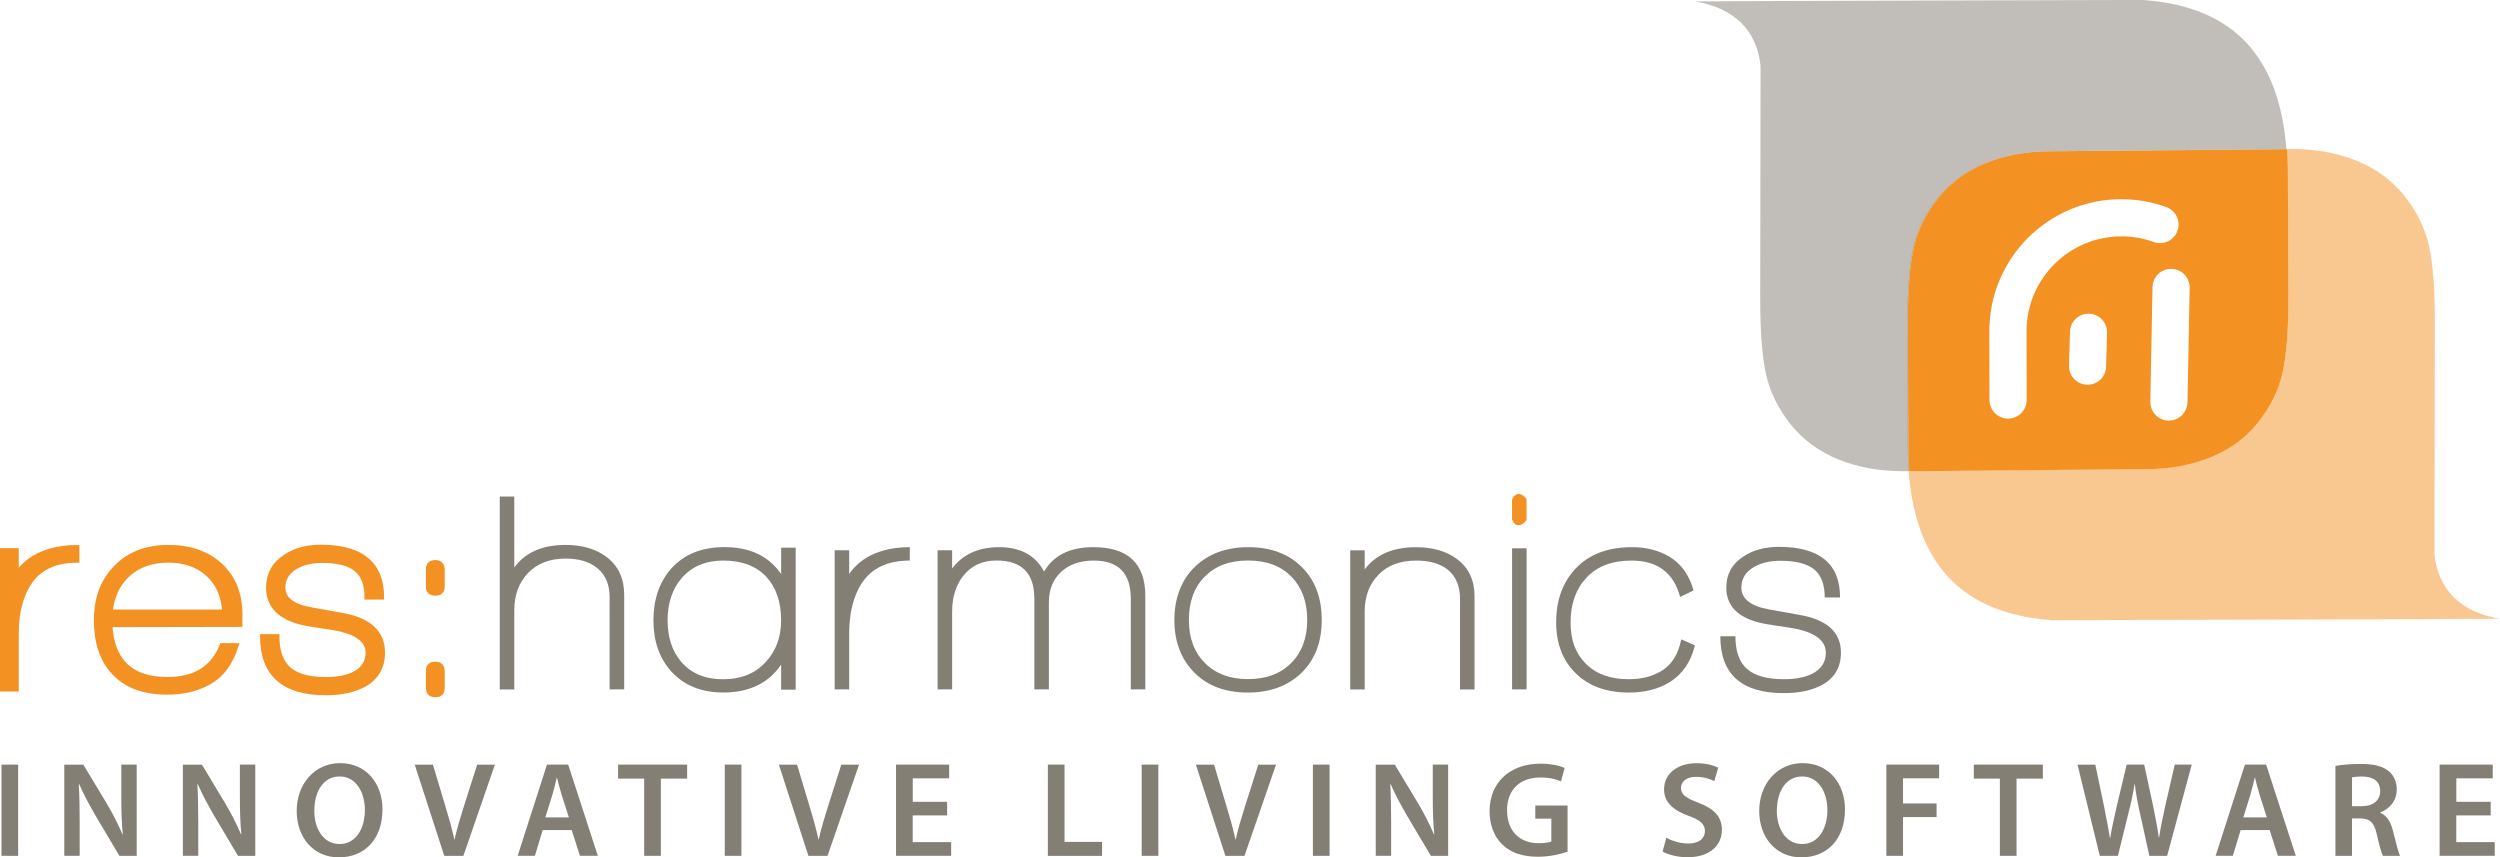 <?xml version="1.0" encoding="UTF-8"?><svg id="a" xmlns="http://www.w3.org/2000/svg" viewBox="0 0 488.88 167.66"><g><path d="M3.55,149.52v17.84H.29v-17.84H3.55Z" style="fill:#847f75;"/><path d="M12.57,167.37v-17.84h3.73l4.61,7.66c1.17,1.97,2.21,4.04,3.04,5.98l.06-.02c-.23-2.37-.29-4.67-.29-7.4v-6.23h3.01v17.84h-3.38l-4.66-7.85c-1.14-1.96-2.32-4.13-3.2-6.16l-.08,.02c.13,2.32,.17,4.67,.17,7.6v6.38h-3.01Z" style="fill:#847f75;"/><path d="M35.76,167.37v-17.84h3.73l4.61,7.66c1.17,1.97,2.21,4.04,3.04,5.98l.06-.02c-.23-2.37-.29-4.67-.29-7.4v-6.23h3.01v17.84h-3.38l-4.66-7.85c-1.14-1.96-2.32-4.13-3.2-6.16l-.08,.02c.13,2.32,.17,4.67,.17,7.6v6.38h-3.01Z" style="fill:#847f75;"/><path d="M74.79,158.27c0,5.98-3.62,9.39-8.54,9.39s-8.23-3.85-8.23-9.08,3.46-9.35,8.5-9.35,8.27,3.93,8.27,9.03Zm-13.33,.25c0,3.64,1.84,6.53,4.96,6.53s4.93-2.93,4.93-6.66c0-3.37-1.67-6.55-4.92-6.55s-4.96,3.01-4.96,6.68Z" style="fill:#847f75;"/><path d="M86.88,167.37l-5.78-17.84h3.56l2.43,8.11c.69,2.25,1.28,4.34,1.75,6.5h.06c.47-2.11,1.12-4.28,1.81-6.45l2.6-8.16h3.47l-6.17,17.84h-3.74Z" style="fill:#847f75;"/><path d="M106.12,162.32l-1.52,5.04h-3.37l5.73-17.84h4.15l5.8,17.84h-3.5l-1.61-5.04h-5.67Zm5.13-2.46l-1.41-4.4c-.34-1.11-.64-2.32-.91-3.36h-.06c-.26,1.05-.53,2.28-.85,3.34l-1.38,4.41h4.6Z" style="fill:#847f75;"/><path d="M125.96,152.26h-5.09v-2.74h13.5v2.74h-5.14v15.1h-3.26v-15.1Z" style="fill:#847f75;"/><path d="M144.99,149.52v17.84h-3.26v-17.84h3.26Z" style="fill:#847f75;"/><path d="M158.09,167.37l-5.78-17.84h3.56l2.43,8.11c.69,2.25,1.28,4.34,1.75,6.5h.06c.47-2.11,1.12-4.28,1.81-6.45l2.6-8.16h3.47l-6.17,17.84h-3.74Z" style="fill:#847f75;"/><path d="M185.2,159.45h-6.72v5.23h7.52v2.68h-10.78v-17.84h10.39v2.68h-7.12v4.59h6.72v2.66Z" style="fill:#847f75;"/><path d="M204.91,149.52h3.26v15.11h7.34v2.74h-10.6v-17.84Z" style="fill:#847f75;"/><path d="M226.52,149.52v17.84h-3.26v-17.84h3.26Z" style="fill:#847f75;"/><path d="M239.63,167.37l-5.78-17.84h3.56l2.43,8.11c.69,2.25,1.28,4.34,1.75,6.5h.06c.47-2.11,1.12-4.28,1.81-6.45l2.6-8.16h3.47l-6.17,17.84h-3.74Z" style="fill:#847f75;"/><path d="M260,149.52v17.84h-3.26v-17.84h3.26Z" style="fill:#847f75;"/><path d="M269.03,167.37v-17.84h3.73l4.61,7.66c1.17,1.97,2.21,4.04,3.04,5.98l.06-.02c-.23-2.37-.29-4.67-.29-7.4v-6.23h3.01v17.84h-3.38l-4.66-7.85c-1.14-1.96-2.32-4.13-3.2-6.16l-.08,.02c.13,2.32,.17,4.67,.17,7.6v6.38h-3.01Z" style="fill:#847f75;"/><path d="M306.53,166.55c-1.15,.41-3.37,.99-5.75,.99-3.01,0-5.31-.76-6.99-2.38-1.59-1.52-2.51-3.86-2.5-6.55,.01-5.66,4.04-9.27,9.94-9.27,2.2,0,3.91,.44,4.74,.84l-.72,2.62c-.97-.43-2.17-.76-4.06-.76-3.8,0-6.48,2.25-6.48,6.4s2.5,6.45,6.2,6.45c1.18,0,2.05-.15,2.46-.35v-4.45h-3.14v-2.56h6.31v9.02Z" style="fill:#847f75;"/><path d="M325.85,163.81c1.05,.61,2.65,1.14,4.31,1.14,2.08,0,3.24-.98,3.24-2.44,0-1.35-.9-2.14-3.16-2.96-2.95-1.05-4.83-2.63-4.83-5.18,0-2.92,2.44-5.12,6.32-5.12,1.93,0,3.35,.41,4.28,.88l-.78,2.63c-.65-.34-1.89-.85-3.56-.85-2.07,0-2.95,1.1-2.95,2.15,0,1.37,1.03,2.01,3.41,2.92,3.1,1.18,4.59,2.74,4.59,5.3,0,2.87-2.16,5.36-6.77,5.36-1.89,0-3.85-.54-4.82-1.13l.72-2.7Z" style="fill:#847f75;"/><path d="M360.79,158.27c0,5.98-3.62,9.39-8.54,9.39s-8.23-3.85-8.23-9.08,3.46-9.35,8.5-9.35,8.27,3.93,8.27,9.03Zm-13.33,.25c0,3.64,1.84,6.53,4.96,6.53s4.93-2.93,4.93-6.66c0-3.37-1.67-6.55-4.92-6.55s-4.96,3.01-4.96,6.68Z" style="fill:#847f75;"/><path d="M368.88,149.52h10.32v2.68h-7.06v4.92h6.56v2.66h-6.56v7.58h-3.26v-17.84Z" style="fill:#847f75;"/><path d="M391.07,152.26h-5.09v-2.74h13.5v2.74h-5.14v15.1h-3.26v-15.1Z" style="fill:#847f75;"/><path d="M410.62,167.37l-4.36-17.84h3.48l1.7,8.1c.44,2.17,.86,4.44,1.16,6.21h.06c.29-1.86,.78-4,1.29-6.25l1.92-8.07h3.43l1.77,8.21c.43,2.11,.82,4.1,1.08,6.03h.06c.31-1.97,.74-4.01,1.21-6.18l1.86-8.06h3.32l-4.81,17.84h-3.48l-1.85-8.4c-.45-2.02-.77-3.72-1-5.65h-.05c-.3,1.91-.64,3.62-1.18,5.65l-2.07,8.4h-3.53Z" style="fill:#847f75;"/><path d="M438.16,162.32l-1.52,5.04h-3.37l5.73-17.84h4.15l5.8,17.84h-3.5l-1.62-5.04h-5.67Zm5.13-2.46l-1.41-4.4c-.34-1.11-.64-2.32-.91-3.36h-.06c-.26,1.05-.53,2.28-.85,3.34l-1.38,4.41h4.6Z" style="fill:#847f75;"/><path d="M456.71,149.77c1.24-.23,3.05-.38,4.94-.38,2.56,0,4.3,.43,5.5,1.44,.98,.82,1.54,2.05,1.54,3.58,0,2.3-1.56,3.87-3.25,4.46v.08c1.29,.49,2.05,1.72,2.49,3.45,.57,2.23,1.05,4.28,1.41,4.97h-3.35c-.28-.52-.7-1.99-1.2-4.21-.51-2.33-1.36-3.08-3.21-3.12h-1.64v7.33h-3.24v-17.6Zm3.24,7.88h1.93c2.21,0,3.57-1.17,3.57-2.94,0-1.94-1.37-2.85-3.48-2.86-1.03,0-1.69,.08-2.03,.17v5.63Z" style="fill:#847f75;"/><path d="M487.05,159.45h-6.72v5.23h7.52v2.68h-10.78v-17.84h10.39v2.68h-7.12v4.59h6.72v2.66Z" style="fill:#847f75;"/></g><path d="M5.7,114.06c-1.63,2.56-2.45,5.85-2.45,9.85v10.9H.42v-27.2H3.25v4.62c.55-.81,1.26-1.57,2.11-2.28,2.45-1.96,5.69-2.95,9.74-2.95v2.62c-4.34,0-7.47,1.48-9.4,4.45Z" style="fill:#f39222; stroke:#f39222; stroke-width:.84px;"/><path d="M21.56,122.24c.37,7.05,4.1,10.57,11.18,10.57,5.38,0,8.92-2.21,10.63-6.62h2.89c-1.08,3.49-2.91,5.94-5.51,7.34-2.26,1.26-4.97,1.89-8.12,1.89-4.56,0-8.05-1.32-10.46-3.95-2.26-2.45-3.39-5.84-3.39-10.18s1.28-7.72,3.86-10.35c2.58-2.64,6-3.96,10.27-3.96s7.68,1.2,10.24,3.59c2.56,2.39,3.84,5.61,3.84,9.65v1.95l-25.42,.05Zm11.35-12.63c-3.16,0-5.74,.89-7.76,2.67-2.02,1.78-3.2,4.23-3.53,7.34h22.25c-.19-3.12-1.27-5.57-3.26-7.34-1.98-1.78-4.55-2.67-7.7-2.67Z" style="fill:#f39222; stroke:#f39222; stroke-width:.84px;"/><path d="M63.68,135.54c-8.27,0-12.41-3.71-12.41-11.12h2.95c0,2.93,.76,5.06,2.28,6.4,1.52,1.34,3.93,2,7.23,2,2.22,0,4.06-.35,5.51-1.06,1.78-.93,2.67-2.3,2.67-4.12,0-2.22-1.85-3.76-5.56-4.62-.26-.08-2.12-.37-5.56-.89-5.56-.85-8.34-3.26-8.34-7.23,0-2.6,1.11-4.62,3.34-6.07,1.89-1.26,4.21-1.89,6.95-1.89,7.97,0,11.96,3.3,11.96,9.9h-3c0-2.52-.68-4.35-2.06-5.48-1.37-1.13-3.58-1.7-6.62-1.7-2.04,0-3.77,.41-5.18,1.22-1.63,.97-2.45,2.3-2.45,4.01,0,2.22,1.82,3.65,5.45,4.29,.96,.18,2.93,.54,5.9,1.06,5.42,.93,8.13,3.39,8.13,7.4,0,2.82-1.22,4.92-3.67,6.29-1.97,1.07-4.47,1.61-7.51,1.61Z" style="fill:#f39222; stroke:#f39222; stroke-width:.84px;"/><path d="M85.15,116.07c-.96,0-1.44-.45-1.44-1.34v-3.4c0-.93,.48-1.39,1.44-1.39,.85,0,1.32,.44,1.39,1.34v3.45c0,.89-.46,1.34-1.39,1.34Zm0,19.86c-.96,0-1.44-.46-1.44-1.39v-3.39c0-.9,.48-1.34,1.44-1.34,.85,0,1.32,.44,1.39,1.34v3.39c0,.93-.46,1.39-1.39,1.39Z" style="fill:#f39222; stroke:#f39222; stroke-width:.84px;"/><path d="M119.21,134.82v-18.02c0-2.45-.77-4.32-2.31-5.62-1.54-1.3-3.62-1.95-6.26-1.95-3.11,0-5.57,.94-7.37,2.81-1.8,1.88-2.7,4.31-2.7,7.32v15.46h-2.84v-37.72h2.84v13.86c2.15-2.93,5.49-4.4,10.02-4.4,3.3,0,5.99,.8,8.07,2.39,2.26,1.74,3.4,4.19,3.4,7.34v18.52h-2.84Z" style="fill:#847f75;"/><path d="M152.75,134.87v-4.9c-2.48,3.64-6.25,5.45-11.29,5.45-4.3,0-7.69-1.37-10.18-4.11-2.34-2.6-3.5-5.94-3.5-10.02s1.19-7.59,3.56-10.18c2.48-2.75,5.94-4.12,10.35-4.12,4.97,0,8.66,1.76,11.07,5.29v-5.18h2.84v27.76h-2.84Zm-2.84-22.03c-2-2.15-4.84-3.22-8.51-3.22-3.41,0-6.12,1.15-8.12,3.45-1.82,2.15-2.73,4.9-2.73,8.24s.91,6.1,2.73,8.18c1.93,2.22,4.64,3.34,8.12,3.34s6.2-1.1,8.26-3.28c2.06-2.19,3.09-4.93,3.09-8.23,0-3.56-.95-6.38-2.84-8.46Z" style="fill:#847f75;"/><path d="M168.5,114.06c-1.63,2.56-2.44,5.85-2.44,9.85v10.9h-2.84v-27.2h2.84v4.62c.55-.81,1.26-1.57,2.11-2.28,2.45-1.96,5.69-2.95,9.74-2.95v2.62c-4.34,0-7.47,1.48-9.4,4.45Z" style="fill:#847f75;"/><path d="M221.13,134.82v-17.75c0-4.97-2.42-7.45-7.23-7.45-2.67,0-4.81,.74-6.4,2.22-1.6,1.48-2.39,3.47-2.39,5.95v17.02h-2.84v-17.75c0-4.97-2.47-7.45-7.4-7.45-2.78,0-4.97,1.02-6.56,3.06-1.41,1.86-2.12,4.16-2.12,6.9v15.24h-2.84v-27.2h2.84v3.56c2.08-2.78,5.16-4.17,9.24-4.17s7.1,1.6,8.74,4.78c1.85-3.19,5.06-4.78,9.62-4.78,6.79,0,10.18,3.19,10.18,9.57v18.24h-2.83Z" style="fill:#847f75;"/><path d="M244,135.43c-4.41,0-7.91-1.32-10.49-3.95-2.58-2.63-3.86-6.05-3.86-10.24s1.33-7.8,3.98-10.37c2.65-2.58,6.15-3.87,10.49-3.87s7.82,1.29,10.43,3.87c2.61,2.57,3.92,6.04,3.92,10.37s-1.33,7.79-3.98,10.35c-2.65,2.56-6.15,3.84-10.49,3.84Zm8.57-22.62c-2.04-2.13-4.88-3.2-8.51-3.2s-6.39,1.05-8.46,3.14c-2.08,2.1-3.11,4.92-3.11,8.48s1.05,6.33,3.14,8.43c2.1,2.1,4.9,3.14,8.44,3.14s6.33-1.05,8.42-3.14c2.09-2.1,3.14-4.91,3.14-8.43s-1.02-6.3-3.06-8.43Z" style="fill:#847f75;"/><path d="M285.51,134.82v-17.75c0-2.41-.78-4.28-2.33-5.62-1.53-1.22-3.6-1.83-6.24-1.83-3.11,0-5.57,.92-7.36,2.75-1.8,1.84-2.71,4.24-2.71,7.21v15.24h-2.83v-27.2h2.83v3.73c2.15-2.89,5.49-4.34,10.02-4.34,3.3,0,5.99,.78,8.06,2.34,2.26,1.71,3.4,4.12,3.4,7.24v18.24h-2.84Z" style="fill:#847f75;"/><path d="M297.02,102.71c-.59,0-1.04-.37-1.34-1.11v-3.9c.33-.74,.78-1.11,1.34-1.11,.44,0,.94,.33,1.5,1v4.12c-.52,.67-1.02,1-1.5,1Z" style="fill:#f39222;"/><rect x="295.69" y="107.22" width="2.84" height="27.59" style="fill:#847f75;"/><path d="M326.56,133.37c-2.23,1.37-4.9,2.06-8.01,2.06-4.38,0-7.84-1.25-10.4-3.75-2.56-2.5-3.84-5.83-3.84-9.99,0-4.38,1.31-7.92,3.92-10.63,2.61-2.71,6.26-4.06,10.93-4.06,2.82,0,5.27,.64,7.34,1.89,2.3,1.41,3.86,3.6,4.67,6.57l-2.62,1.28c-1.26-4.75-4.43-7.12-9.51-7.12-3.78,0-6.71,1.11-8.79,3.33-2.08,2.23-3.12,5.14-3.12,8.74s1,6.12,3,8.12c2.01,2.01,4.79,3.01,8.35,3.01,2.52,0,4.69-.55,6.5-1.67,1.97-1.22,3.23-3.26,3.79-6.12l2.67,1.17c-.78,3.23-2.42,5.62-4.9,7.18Z" style="fill:#847f75;"/><path d="M348.82,135.54c-8.27,0-12.41-3.71-12.41-11.12h2.95c0,2.93,.76,5.06,2.28,6.4,1.52,1.34,3.93,2,7.23,2,2.22,0,4.06-.35,5.51-1.06,1.78-.93,2.67-2.3,2.67-4.12,0-2.22-1.85-3.76-5.56-4.62-.26-.08-2.11-.37-5.57-.89-5.56-.85-8.34-3.26-8.34-7.23,0-2.6,1.11-4.62,3.34-6.07,1.89-1.26,4.21-1.89,6.95-1.89,7.97,0,11.96,3.3,11.96,9.9h-3c0-2.52-.69-4.35-2.05-5.48-1.37-1.13-3.58-1.7-6.63-1.7-2.04,0-3.76,.41-5.17,1.22-1.63,.97-2.45,2.3-2.45,4.01,0,2.22,1.82,3.65,5.45,4.29,.97,.18,2.93,.54,5.9,1.06,5.41,.93,8.12,3.39,8.12,7.4,0,2.82-1.22,4.92-3.67,6.29-1.96,1.07-4.47,1.61-7.51,1.61Z" style="fill:#847f75;"/><g><path d="M447.39,32.43c-.03-1.12-.09-2.2-.17-3.26-7.19,.06-45.72,.41-46.29,.41-4.62,0-8.84,.77-12.62,2.31-3.79,1.54-6.88,3.82-9.3,6.86-2.42,3.02-4.01,6.25-4.76,9.67-.78,3.44-1.17,8.4-1.17,14.92l.11,25.54c.04,1.11,.1,2.2,.18,3.27,7.19-.06,45.72-.41,46.29-.41,4.62,0,8.84-.78,12.62-2.31,3.79-1.54,6.89-3.82,9.3-6.85,2.42-3.03,4.01-6.26,4.77-9.67,.78-3.44,1.16-8.4,1.16-14.93l-.12-25.54Zm-35.53,39.28c-.05,1.99-1.7,3.56-3.68,3.52h-.05c-2-.05-3.58-1.72-3.53-3.73l.19-6.63c.06-2.01,1.72-3.58,3.72-3.53,2.01,.06,3.58,1.73,3.53,3.73l-.19,6.64Zm2.97-25.49c-10.24,.02-18.52,8.3-18.54,18.54,0,8.1,.03,13.44,.03,13.45,.01,2-1.61,3.64-3.61,3.65h-.02c-2,0-3.63-1.62-3.64-3.62,0,0-.03-5.37-.03-13.49,0-14.25,11.55-25.79,25.8-25.8,3.08,0,6.05,.55,8.81,1.55,1.88,.68,2.86,2.76,2.17,4.65-.68,1.88-2.77,2.86-4.65,2.17-1.98-.72-4.1-1.11-6.33-1.11Zm12.92,32.47c-.04,2-1.69,3.6-3.69,3.56h0c-2-.04-3.6-1.7-3.56-3.7l.43-22.42c.04-2,1.69-3.59,3.7-3.55,2.01,.04,3.6,1.69,3.56,3.7l-.42,22.41Z" style="fill:#f39222;"/><path d="M488.88,121.01c-7.64-1.29-12.07-5.6-12.81-12.6l.07-45.45c0-6.56-.39-11.52-1.16-14.95-.77-3.42-2.36-6.64-4.78-9.69-2.4-3.02-5.51-5.31-9.3-6.87-3.79-1.53-8-2.31-12.64-2.31-.36,0-12.58,.11-24.53,.22,9.96-.09,20.13-.18,23.48-.21,.08,1.06,.15,2.14,.17,3.26l.12,25.54c0,6.52-.38,11.48-1.16,14.93-.76,3.41-2.35,6.64-4.77,9.67-2.42,3.02-5.51,5.31-9.3,6.85-3.78,1.53-8,2.31-12.62,2.31-.57,0-39.1,.35-46.29,.41-.08-1.07-.15-2.15-.18-3.27l-.11-25.54c0-6.52,.39-11.48,1.17-14.92,.75-3.42,2.34-6.65,4.76-9.67,2.42-3.03,5.51-5.32,9.3-6.86,3.79-1.54,8-2.31,12.62-2.31,.3,0,11.07-.1,22.27-.2-11.24,.1-22.08,.2-22.39,.2-4.62,0-8.84,.77-12.62,2.31-3.79,1.54-6.88,3.82-9.3,6.86-2.42,3.02-4.01,6.25-4.77,9.67-.77,3.44-1.16,8.4-1.16,14.92l.11,25.54c.54,19.67,9.08,30.99,27.97,32.4v.03s86.22-.22,87.85-.29Z" style="fill:#f39222; opacity:.5;"/><path d="M373.18,88.87l-.11-25.54c0-6.52,.39-11.48,1.17-14.92,.75-3.42,2.34-6.65,4.76-9.67,2.42-3.03,5.51-5.32,9.3-6.86,3.79-1.54,8-2.31,12.62-2.31,.57,0,38.76-.35,46.19-.41-1.37-17.66-9.97-27.81-27.8-29.14v-.03s-86.22,.22-87.84,.29c7.64,1.29,12.07,5.6,12.81,12.6l-.07,45.45c0,6.55,.39,11.52,1.16,14.94,.77,3.42,2.36,6.65,4.78,9.69,2.4,3.02,5.51,5.31,9.3,6.87,3.79,1.53,8.01,2.31,12.64,2.31,.07,0,.51,0,1.27,0-.08-1.06-.15-2.15-.18-3.26Z" style="fill:#847f75; opacity:.5;"/></g></svg>